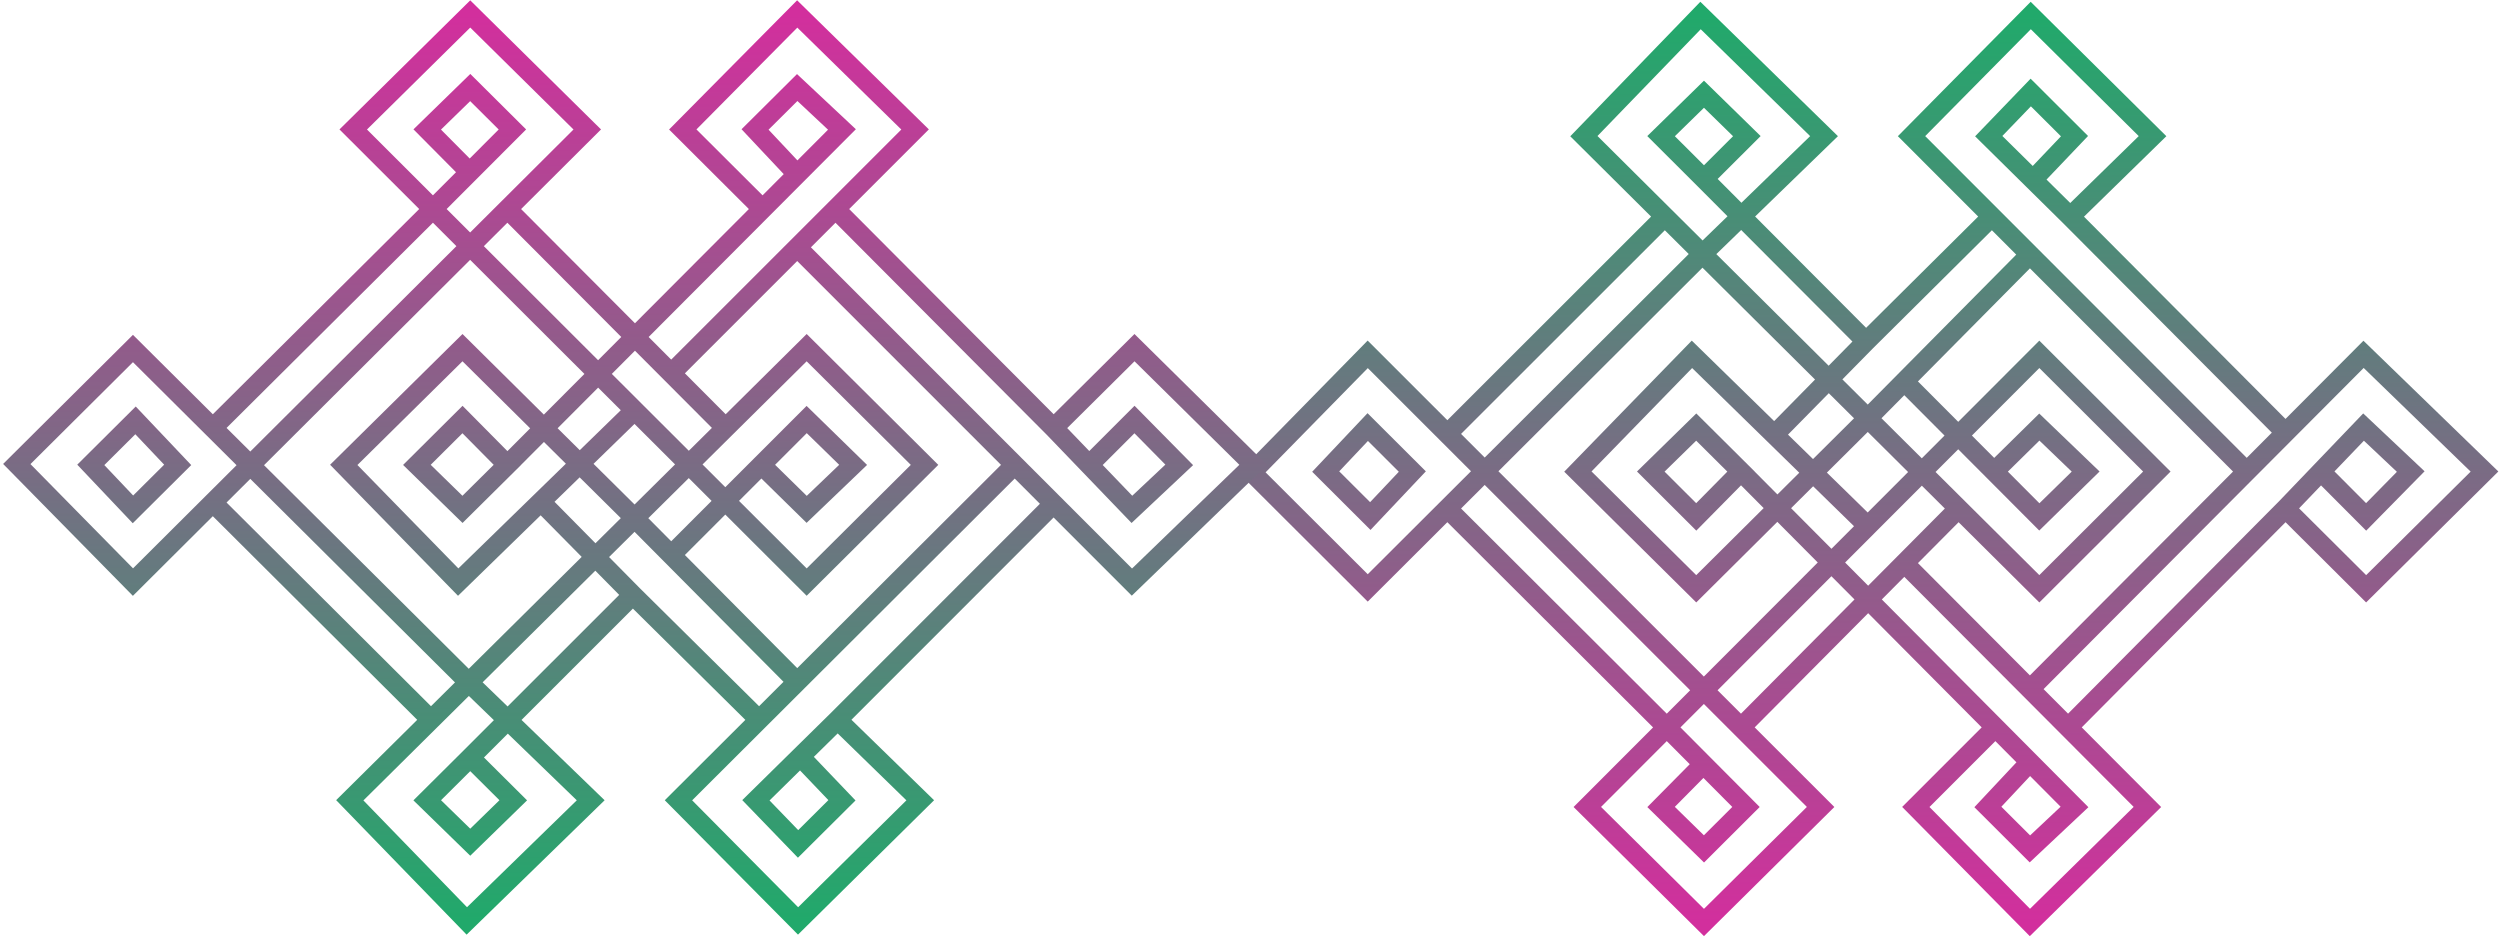 <?xml version="1.0" encoding="UTF-8"?> <svg xmlns="http://www.w3.org/2000/svg" width="645" height="242" viewBox="0 0 645 242" fill="none"> <path d="M373.416 111.949L352.875 91.419L323 121.883L352.875 151.685L373.416 131.194M373.416 111.949L429.521 55.877M373.416 111.949L449.177 187.668M429.521 55.877L408.641 35.126L438.737 4L470.603 35.126L438.737 66.032L373.416 131.194M429.521 55.877L481.889 107.921M373.416 131.194L430.029 187.668M430.029 187.668L409.526 208.198L439.622 238L469.718 208.198L449.177 187.668M430.029 187.668L439.478 197.16M430.029 187.668L481.889 135.737M439.478 197.16L450.466 208.198L439.622 219.015L428.557 208.198L439.478 197.16ZM449.177 187.668L491.303 145.283M505.307 131.194L526.148 151.906L556.466 121.662L526.148 91.419L481.889 135.737M505.307 131.194L481.889 107.921M505.307 131.194L491.303 145.283M481.889 107.921L437.63 151.906L407.092 121.662L436.524 91.419L457.765 112.17M481.889 107.921L491.303 98.414M481.889 135.737L457.765 112.17M449.177 121.662L437.63 133.362L425.902 121.662L437.63 110.183L449.177 121.662ZM449.177 121.662L514.808 187.668M523.714 196.625L535.221 208.198L523.714 219.015L512.871 208.198L523.714 196.625ZM523.714 196.625L514.808 187.668M514.808 187.668L494.282 208.198L523.714 238L554.031 208.198L533.562 187.668M491.303 145.283L523.714 177.79M523.714 177.79L533.562 187.668M523.714 177.79L579.655 121.662M589.66 131.194L610.461 151.906L641 121.662L609.797 91.419L589.66 111.624M589.66 131.194L533.562 187.668M589.66 131.194L598.795 121.662M598.795 121.662L609.797 110.183L621.969 121.662L610.461 133.362L598.795 121.662ZM579.655 121.662L589.66 111.624M579.655 121.662L523.714 65.685M534.115 55.877L555.359 35.126L523.935 4L493.175 35.126L513.913 55.877M534.115 55.877L524.498 46.385M534.115 55.877L589.66 111.624M524.498 46.385L513.092 35.126L523.935 23.868L535.221 35.126L524.498 46.385ZM439.622 46.164L450.687 35.126L439.622 24.309L428.557 35.126L439.622 46.164ZM439.622 46.164L481.447 88.108M481.447 88.108L457.765 112.17M481.447 88.108L513.913 55.877M513.913 55.877L523.714 65.685M523.714 65.685L491.303 98.414M491.303 98.414L514.483 121.662M514.483 121.662L526.148 133.362L538.098 121.662L526.148 110.183L514.483 121.662ZM352.875 132.479L342.031 121.662L352.875 110.183L364.382 121.662L353.539 133.142L352.875 132.479Z" stroke="url(#paint0_linear_272_2499)" stroke-width="5"></path> <path d="M54.908 129.651L34.302 150.181L4.333 119.717L34.302 89.915L54.908 110.406M54.908 129.651L111.19 185.723M54.908 129.651L130.907 53.932M111.19 185.723L90.244 206.474L120.434 237.6L152.401 206.474L120.434 175.568L54.908 110.406M111.19 185.723L163.723 133.679M54.908 110.406L111.699 53.932M111.699 53.932L91.132 33.402L121.322 3.6L151.513 33.402L130.907 53.932M111.699 53.932L121.178 44.44M111.699 53.932L163.723 105.863M121.178 44.44L132.2 33.402L121.322 22.585L110.223 33.402L121.178 44.44ZM130.907 53.932L173.166 96.317M187.214 110.406L208.121 89.694L238.533 119.938L208.121 150.181L163.723 105.863M187.214 110.406L163.723 133.679M187.214 110.406L173.166 96.317M163.723 133.679L119.324 89.694L88.69 119.938L118.214 150.181L139.522 129.43M163.723 133.679L173.166 143.186M163.723 105.863L139.522 129.43M130.907 119.938L119.324 108.238L107.559 119.938L119.324 131.417L130.907 119.938ZM130.907 119.938L196.744 53.932M205.679 44.975L217.222 33.402L205.679 22.585L194.801 33.402L205.679 44.975ZM205.679 44.975L196.744 53.932M196.744 53.932L176.154 33.402L205.679 3.6L236.091 33.402L215.558 53.932M173.166 96.317L205.679 63.81M205.679 63.81L215.558 53.932M205.679 63.81L261.796 119.938M271.832 110.406L292.699 89.694L323.333 119.938L292.033 150.181L271.832 129.976M271.832 110.406L215.558 53.932M271.832 110.406L280.996 119.938M280.996 119.938L292.033 131.417L304.242 119.938L292.699 108.238L280.996 119.938ZM261.796 119.938L271.832 129.976M261.796 119.938L205.679 175.915M216.112 185.723L237.423 206.474L205.901 237.6L175.044 206.474L195.847 185.723M216.112 185.723L206.465 195.215M216.112 185.723L271.832 129.976M206.465 195.215L195.023 206.474L205.901 217.732L217.222 206.474L206.465 195.215ZM121.322 195.436L132.422 206.474L121.322 217.291L110.223 206.474L121.322 195.436ZM121.322 195.436L163.279 153.492M163.279 153.492L139.522 129.43M163.279 153.492L195.847 185.723M195.847 185.723L205.679 175.915M205.679 175.915L173.166 143.186M173.166 143.186L196.418 119.938M196.418 119.938L208.121 108.238L220.108 119.938L208.121 131.417L196.418 119.938ZM34.302 109.121L23.425 119.938L34.302 131.417L45.846 119.938L34.968 108.458L34.302 109.121Z" stroke="url(#paint1_linear_272_2499)" stroke-width="5"></path> <defs> <linearGradient id="paint0_linear_272_2499" x1="482" y1="238" x2="482" y2="4" gradientUnits="userSpaceOnUse"> <stop stop-color="#D22F9D"></stop> <stop offset="1" stop-color="#21A96B"></stop> </linearGradient> <linearGradient id="paint1_linear_272_2499" x1="163.833" y1="3.6" x2="163.833" y2="237.6" gradientUnits="userSpaceOnUse"> <stop stop-color="#D22F9D"></stop> <stop offset="1" stop-color="#21A96B"></stop> </linearGradient> </defs> </svg> 